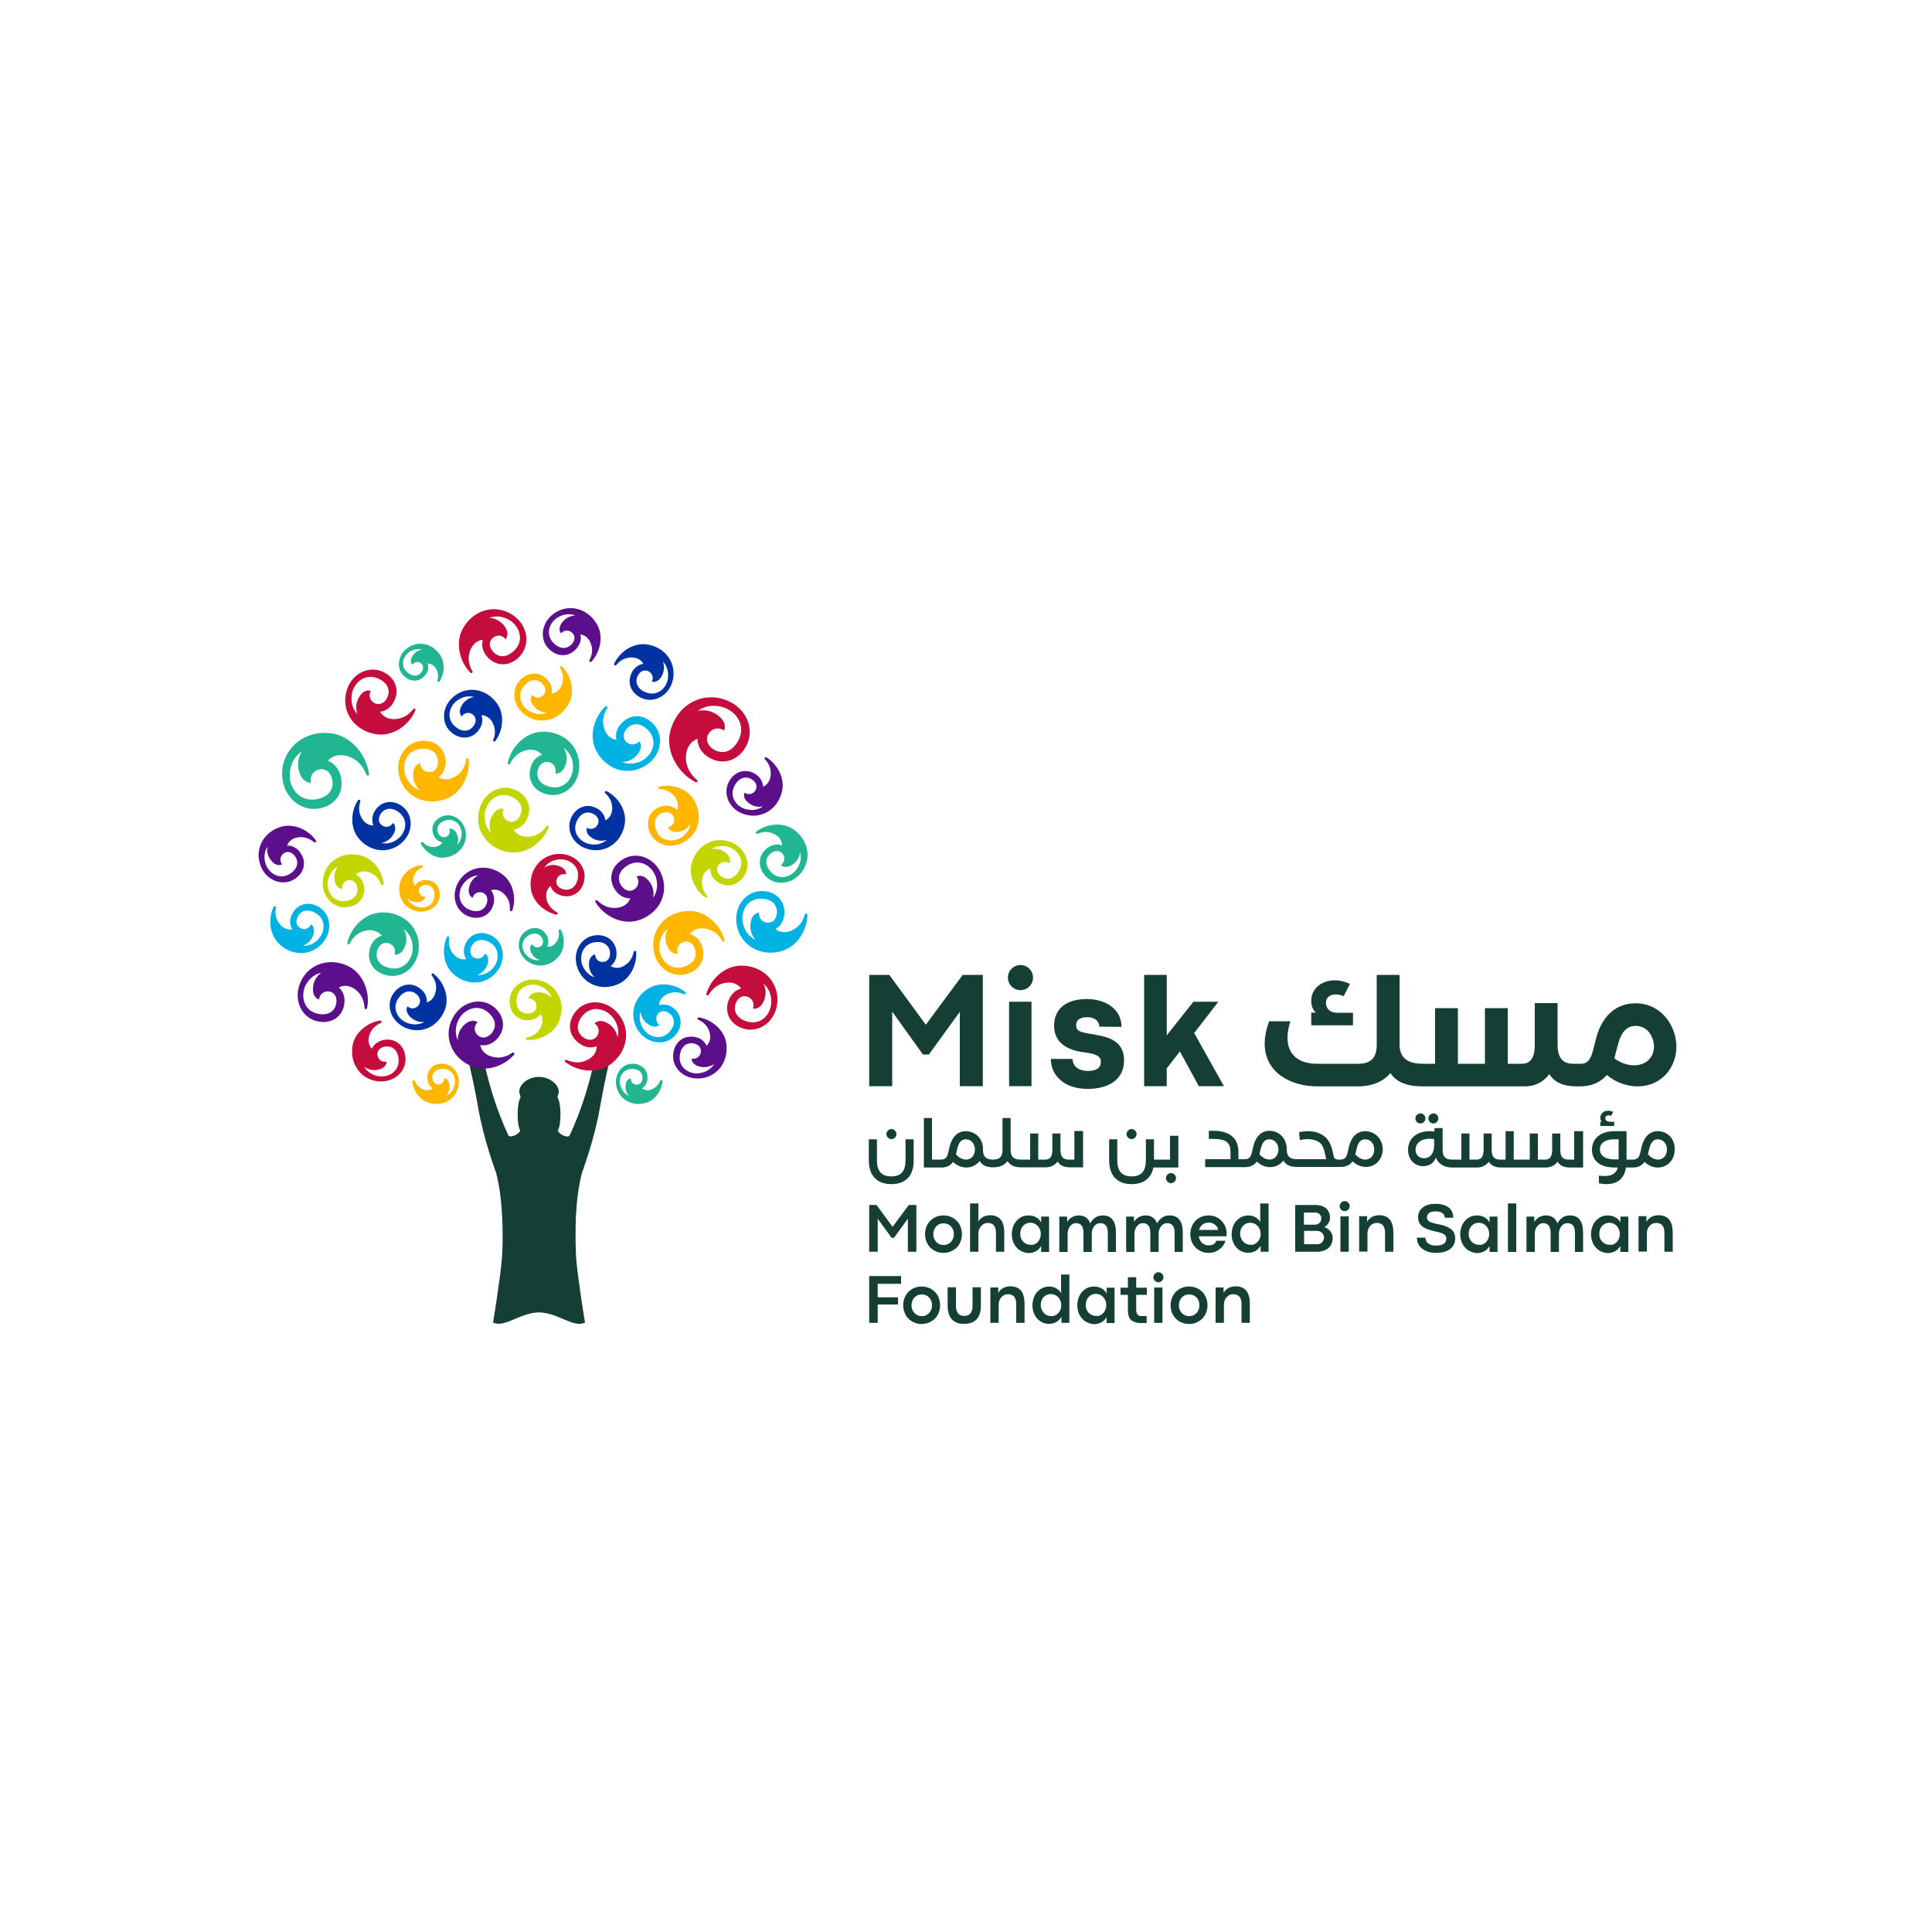 <svg xmlns="http://www.w3.org/2000/svg" xmlns:xlink="http://www.w3.org/1999/xlink" id="Layer_1" x="0px" y="0px" viewBox="0 0 1000 1000" style="enable-background:new 0 0 1000 1000;" xml:space="preserve"><style type="text/css">	.st0{fill:#153E35;}	.st1{fill:#00B2E3;}	.st2{fill:#C2D500;}	.st3{fill:#0033A1;}	.st4{fill:#FFB600;}	.st5{fill:#21B592;}	.st6{fill:#5C0F8B;}	.st7{fill:#C40D3C;}</style><g>	<g>		<path class="st0" d="M278.9,557.4c6.1,0,10.3,4.4,10.3,7.4c0,1.2-0.3,1.8-0.7,3.1c2.2,3.1,2,14.8,0.2,17.3    c0.9,2.1,5.4,4.3,6.3,2.2c5.5-12,9.2-23.5,12.2-36.5c0.7-3.1,8.5-2.8,8.5-2.8s-1.3,5.3-2.7,12.2c0,0-1.7,8.4-2.4,12.5    c-2.9,17.2-9.3,33.9-9.4,34.3c0,0,0,0,0,0c-1.7,6.6-2.7,14.4-3.1,22.3c-0.3,6.6-0.3,17.8,0.3,24c1.4,13.4,4.4,31.1,4.4,31.1    c-5.6,3.2-14.3-5.2-23.8-5.2c-9.5,0-18.3,8.3-23.8,5.2c0,0,3-17.7,4.4-31.1c0.7-6.2,0.7-17.4,0.3-24c-0.4-7.9-1.4-15.7-3.1-22.3    c0,0,0,0,0,0c-0.1-0.4-6.5-17.1-9.4-34.3c-0.7-4.2-2.4-12.5-2.4-12.5c-1.5-6.9-2.7-12.2-2.7-12.2s7.7-0.3,8.5,2.8    c3,13,6.7,24.5,12.2,36.5c0.9,2,5.4-0.2,6.3-2.2c-1.8-2.5-1.9-14.3,0.2-17.3c-0.4-1.3-0.7-1.9-0.7-3.1    C268.7,561.8,272.8,557.4,278.9,557.4z"></path>		<g>			<path class="st1" d="M247,504.7c0,0,4.2-1.2,5.5-6.2c1-3.7-1.5-4.9-1.5-4.9c-1.7,4-7,2.9-7.5-0.6c-0.5-2.9,2.4-8.4,8.8-5.8     c6.6,2.7,6.4,9.8,3,13.7C251.5,505.3,247,504.7,247,504.7 M241.3,496.4c0,0-3.6,1.1-6.7-2.7c-2.3-2.7-2.5-5.8-2.1-8.3     c0.1-0.8-0.9-1.1-1.2-0.4c-2.8,6.4-1.7,14.5,3.2,19c6.9,6.3,16.6,6,22.3-0.6c5.5-6.4,4-14.8-1.2-18.4c-5.3-3.6-11.5-2.3-14.3,2.7     C238.6,492.8,241.3,496.4,241.3,496.4"></path>			<path class="st1" d="M331.6,523.7c0,0,0.1,4.4,4.6,6.9c3.3,1.9,5.1-0.1,5.1-0.1c-3.4-2.7-1-7.5,2.5-7.1c3,0.3,7.5,4.5,3.3,10     c-4.3,5.6-11.1,3.6-14-0.7C329.8,527.8,331.6,523.7,331.6,523.7 M341.1,520.3c0,0-0.2-3.7,4.3-5.8c3.2-1.5,6.3-0.9,8.6,0.1     c0.7,0.3,1.3-0.6,0.7-1.1c-5.5-4.4-13.5-5.4-19.2-1.8c-7.9,5-10,14.5-5.2,21.7c4.8,7,13.3,7.7,18.1,3.6c4.8-4.2,5.2-10.5,1-14.5     C345.2,518.6,341.1,520.3,341.1,520.3"></path>			<path class="st1" d="M391,486.3c0,0-5-1.7-6.5-8.5c-1.3-6,2.2-13.3,10.5-12.6c8,0.7,8.1,7.9,6,10.7c-2.4,3.3-8.5,1.6-8.1-3.5     c0,0-3.2,0-4.2,4.3C387.3,482.8,391,486.3,391,486.3 M401.4,480.8c0,0,4.8-2.1,4.6-8.9c-0.1-6.8-5.8-11.4-13.2-10.6     c-7.4,0.8-13.5,8.6-11.3,18.4c2.3,9.8,12.2,15.5,22.7,12.7c7.9-2.1,13.6-10.4,13.7-18.9c0-0.8-1.1-0.9-1.3-0.2     c-0.8,3-2.7,6.6-7,8.4C404.5,483.9,401.4,480.8,401.4,480.8"></path>			<path class="st1" d="M156.7,489.5c0,0,4.2-1.1,5.6-6.1c1-3.6-1.3-5-1.3-5c-1.8,4-7,2.7-7.5-0.8c-0.4-3,2.6-8.3,8.9-5.5     c6.5,2.9,6.1,9.9,2.6,13.8C161.2,490.2,156.7,489.5,156.7,489.5 M151.3,481c0,0-3.6,1-6.6-2.8c-2.2-2.8-2.4-5.9-1.9-8.4     c0.1-0.8-0.9-1.1-1.2-0.4c-3,6.3-2,14.4,2.8,19.1c6.7,6.5,16.5,6.4,22.3-0.1c5.7-6.3,4.4-14.7-0.8-18.4     c-5.2-3.7-11.4-2.6-14.3,2.4C148.6,477.4,151.3,481,151.3,481"></path>			<path class="st1" d="M322,394.4c0,0,5.1,0.3,8.5-4.7c2.5-3.7,0.4-6,0.4-6c-3.5,3.7-8.8,0.4-8-3.6c0.6-3.4,6-8.2,11.9-2.8     c6.2,5.6,3.1,13.2-2.2,16.3C326.7,396.8,322,394.4,322,394.4 M319.1,382.9c0,0-4.4-0.2-6.3-5.6c-1.5-4.3-0.2-8.1,1.5-10.8     c0.4-0.6-0.4-1.4-1-0.8c-6.2,5.9-8.5,15.7-4.7,22.9c5.1,9.7,15.9,13.1,24.7,8.2c8.7-4.9,10.4-14.7,6-20.7     c-4.4-6-11.6-7.2-16.7-2.6C317.4,378,319.1,382.9,319.1,382.9"></path>		</g>		<g>			<path class="st2" d="M285.6,516.6c0,0-2.6-3.5-7.8-2.9c-3.8,0.4-4.1,3.1-4.1,3.1c4.4,0.2,5.2,5.5,2.1,7.2     c-2.6,1.5-8.7,0.7-8.5-6.1c0.2-7.1,6.9-9.4,11.8-7.7C284.6,512.2,285.6,516.6,285.6,516.6 M279.8,524.9c0,0,2.3,2.9-0.1,7.2     c-1.7,3.1-4.5,4.4-7,4.9c-0.8,0.2-0.7,1.3,0.1,1.3c7,0.3,14.1-3.6,16.6-9.8c3.5-8.7-0.3-17.7-8.5-20.6c-8-2.9-15.3,1.5-16.8,7.7     c-1.4,6.2,1.9,11.6,7.6,12.4C277.5,528.7,279.8,524.9,279.8,524.9"></path>			<path class="st2" d="M254.2,431c0,0-4.1-3.3-3.2-10.2c0.8-6.1,6.7-11.8,14.2-8.2c7.2,3.4,4.9,10.2,1.9,12.1     c-3.4,2.3-8.5-1.4-6.4-6c0,0-3-1.1-5.4,2.6C251.9,426.4,254.2,431,254.2,431 M265.9,429.4c0,0,5.2-0.4,7.4-6.8     c2.2-6.4-1.5-12.7-8.8-14.5c-7.3-1.8-15.7,3.5-16.9,13.4c-1.2,10,6.1,18.7,17,19.7c8.1,0.8,16.3-5.1,19.4-13     c0.3-0.7-0.7-1.2-1.1-0.6c-1.8,2.6-4.8,5.3-9.4,5.5C267.7,433.4,265.9,429.4,265.9,429.4"></path>			<path class="st2" d="M175,448.4c0,0-3,3.2-1.6,8.2c1,3.6,3.7,3.5,3.7,3.5c-0.5-4.3,4.6-6,6.8-3.2c1.9,2.3,2.1,8.4-4.7,9.4     c-7,1-10.4-5.2-9.5-10.4C170.9,450.1,175,448.4,175,448.4 M188.5,460.2c-0.2-5.8-4.3-7.5-4.3-7.5 M184.2,452.7     c0,0,2.5-2.8,7.1-1.1c3.3,1.2,5.1,3.8,6,6.1c0.3,0.7,1.4,0.5,1.3-0.3c-0.8-7-5.8-13.3-12.4-14.8c-9.2-2-17.4,3.2-18.9,11.7     c-1.5,8.4,4,14.8,10.3,15.3c6.4,0.4,11.1-3.8,10.9-9.6"></path>			<path class="st2" d="M368.3,439.5c0,0,3.5-2.8,9.1-1c4.9,1.7,8.7,7.6,4.5,13.3c-4.1,5.5-9.4,2.3-10.5-0.5     c-1.3-3.2,2.6-6.9,6.1-4.4c0,0,1.4-2.3-1.3-5C372.5,438.4,368.3,439.5,368.3,439.5 M367.7,449.6c0,0-0.5,4.5,4.5,7.4     c5,2.9,10.9,0.8,13.7-5c2.7-5.8-0.3-13.7-8.4-16.4c-8.2-2.7-16.8,1.9-19.4,10.9c-1.9,6.4,1.3,13.9,6.9,18c0.6,0.4,1.4-0.4,0.9-1     c-1.6-1.9-3-4.7-2.5-8.2C364,450.4,367.7,449.6,367.7,449.6"></path>		</g>		<g>			<path class="st3" d="M219.7,528.9c0,0-3.7,2.6-9.1,0.5c-4.9-1.9-8.3-8.1-3.8-13.5c4.4-5.3,9.5-1.8,10.4,1c1.2,3.3-2.9,6.8-6.3,4     c0,0-1.5,2.2,1,5C215.5,529.8,219.7,528.9,219.7,528.9 M220.9,518.8c0,0,0.8-4.4-4.1-7.6c-4.8-3.2-10.9-1.4-13.9,4.2     c-3,5.6-0.4,13.7,7.5,16.8c8.1,3.2,16.8-1.1,20-9.9c2.2-6.3-0.5-13.9-6-18.3c-0.6-0.5-1.4,0.3-0.9,0.9c1.5,2,2.8,4.9,2,8.3     C224.5,518.2,220.9,518.8,220.9,518.8"></path>			<path class="st3" d="M314.1,434.7c0,0-3.1,3.3-8.9,2.2c-5.1-1-9.7-6.3-6.3-12.6c3.3-6,9-3.6,10.4-1c1.8,3-1.6,7.2-5.5,5.2     c0,0-1.1,2.5,2,4.8C310,436.4,314.1,434.7,314.1,434.7 M313.3,424.6c0,0-0.1-4.5-5.4-6.7c-5.3-2.2-10.9,0.7-12.8,6.8     c-1.8,6.1,2.2,13.6,10.6,15.1c8.5,1.6,16.3-4.2,17.7-13.5c1-6.6-3.2-13.6-9.4-16.8c-0.7-0.4-1.3,0.6-0.7,1.1     c1.9,1.7,3.6,4.2,3.6,7.8C316.8,423.3,313.3,424.6,313.3,424.6"></path>			<path class="st3" d="M197.5,436.3c0,0,4.3-0.5,6.5-5.2c1.6-3.5-0.6-5.1-0.6-5.1c-2.4,3.7-7.4,1.6-7.3-1.9c0-3,3.8-7.8,9.6-4.2     c6,3.8,4.6,10.7,0.6,14C201.8,437.7,197.5,436.3,197.5,436.3 M193.3,427.2c0,0-3.7,0.5-6.1-3.8c-1.8-3.1-1.5-6.2-0.7-8.6     c0.2-0.7-0.7-1.2-1.2-0.6c-3.8,5.8-4.1,14,0,19.3c5.7,7.4,15.4,8.7,22.1,3.2c6.6-5.4,6.5-13.9,1.9-18.4     c-4.6-4.4-10.9-4.2-14.5,0.3C191.2,423.2,193.3,427.2,193.3,427.2"></path>			<path class="st3" d="M307.9,505.9c0,0-4.4-1-6.5-6.4c-1.8-4.9,0.4-11.6,7.5-11.9c6.8-0.3,7.7,5.8,6.3,8.4c-1.7,3.1-7,2.4-7.2-2     c0,0-2.7,0.4-3.1,4.1C304.4,503.4,307.9,505.9,307.9,505.9 M316.1,500c0,0,3.8-2.4,2.9-8.1c-0.9-5.7-6.2-9-12.5-7.5     c-6.2,1.6-10.5,8.9-7.5,16.9c3.1,8.1,12.1,11.8,20.7,8.2c6.2-2.6,10-9.7,9.6-16.7c0-0.8-1.2-0.8-1.3-0.1     c-0.5,2.5-1.8,5.3-4.8,7.1C319.1,502.3,316.1,500,316.1,500"></path>			<path class="st3" d="M343.1,342.4c0,0,3.4,3,2.6,8.8c-0.7,5.2-5.9,9.9-12.3,6.8c-6.1-3.1-4-8.8-1.4-10.4c2.9-1.9,7.3,1.3,5.4,5.2     c0,0,2.5,1,4.7-2.2C344.9,346.4,343.1,342.4,343.1,342.4 M333,343.6c0,0-4.5,0.3-6.5,5.7c-2,5.4,1.1,10.9,7.3,12.6     c6.2,1.6,13.5-2.8,14.7-11.2c1.2-8.6-4.9-16.1-14.2-17.2c-6.7-0.7-13.4,3.7-16.4,10c-0.3,0.7,0.6,1.3,1.1,0.7     c1.6-2,4.1-3.8,7.7-3.9C331.5,340.2,333,343.6,333,343.6"></path>			<path class="st3" d="M245.4,360.8c0,0-4.4,0.3-6.7,4.9c-1.7,3.4,0.3,5.1,0.3,5.1c2.6-3.6,7.4-1.3,7.2,2.2c-0.2,3-4.2,7.6-9.8,3.7     c-5.8-4.1-4.1-10.9,0.1-14C241.2,359.2,245.4,360.8,245.4,360.8 M249.2,370.2c0,0,3.7-0.3,5.9,4.1c1.6,3.2,1.2,6.2,0.2,8.6     c-0.3,0.7,0.7,1.3,1.1,0.6c4.1-5.6,4.8-13.7,1-19.2c-5.4-7.7-14.9-9.5-21.9-4.3c-6.8,5.1-7.2,13.6-2.8,18.2     c4.4,4.6,10.7,4.8,14.5,0.4C251.1,374.2,249.2,370.2,249.2,370.2"></path>		</g>		<g>			<path class="st4" d="M283.2,368.8c0,0-4,2.2-9.1-0.7c-4.6-2.5-7.2-9-2.1-13.9c5-4.7,9.7-0.6,10.2,2.3c0.7,3.4-3.8,6.4-6.8,3.2     c0,0-1.8,2,0.4,5.1C278.8,369.2,283.2,368.8,283.2,368.8 M285.5,359c0,0,1.3-4.3-3.1-8.1c-4.4-3.8-10.6-2.8-14.3,2.5     c-3.6,5.2-2.1,13.6,5.4,17.7c7.6,4.1,16.8,1.1,21.1-7.3c3-6,1.2-13.9-3.7-18.9c-0.5-0.5-1.4,0.1-1,0.8c1.3,2.2,2.1,5.2,1,8.5     C289.3,358.8,285.5,359,285.5,359"></path>			<path class="st4" d="M217.2,408.9c0,0-5.1-1.2-7.4-7.7c-2-5.8,0.7-13.5,9-13.7c8-0.2,8.9,6.9,7.2,10c-2,3.6-8.3,2.6-8.4-2.5     c0,0-3.2,0.4-3.7,4.8C213.2,405.8,217.2,408.9,217.2,408.9 M227,402.2c0,0,4.5-2.7,3.6-9.4c-0.9-6.7-7.1-10.6-14.4-9     c-7.3,1.7-12.4,10.1-9.1,19.6c3.4,9.5,13.9,14,24,10c7.6-3,12.3-11.9,11.5-20.4c-0.1-0.8-1.2-0.8-1.3,0c-0.5,3.1-1.9,6.9-5.9,9.1     C230.4,404.9,227,402.2,227,402.2"></path>			<path class="st4" d="M357.4,426.5c0,0-0.3,4.5-5.4,7.3c-4.6,2.5-11.5,1.3-12.8-5.7c-1.3-6.7,4.6-8.5,7.4-7.4     c3.3,1.2,3.4,6.6-0.9,7.5c0,0,0.8,2.6,4.5,2.4C355.4,430.4,357.4,426.5,357.4,426.5 M350.4,419.2c0,0-2.9-3.4-8.5-1.7     c-5.5,1.7-8,7.5-5.6,13.4c2.5,5.9,10.3,9.1,17.8,4.9c7.6-4.2,9.9-13.7,5.1-21.7c-3.4-5.8-11.1-8.5-17.9-7     c-0.8,0.2-0.6,1.3,0.1,1.3c2.5,0.1,5.5,1,7.7,3.8C352.2,416,350.4,419.2,350.4,419.2"></path>			<path class="st4" d="M345.6,480.7c0,0-2.7,4.3,0.1,9.7c2,3.9,5.1,3.2,5.1,3.2c-1.6-4.8,3.8-7.9,7-5.3c2.7,2.2,4.4,9.2-3.2,11.9     c-7.8,2.8-13.1-3.5-13.3-9.6C341.2,483.6,345.6,480.7,345.6,480.7 M357.1,483.5c0,0,2.2-3.8,7.9-2.9c4.5,0.7,7.3,3.7,8.8,6.4     c0.4,0.7,1.4,0.3,1.2-0.5c-2.3-8.2-9.8-14.9-18-15c-10.9-0.1-19.1,7.8-18.9,17.9c0.2,10,8,16.1,15.4,15.1     c7.4-1,11.8-6.9,10.2-13.5C362.2,484.4,357.1,483.5,357.1,483.5"></path>			<path class="st4" d="M230.8,567.2c0,0,2.5-2.2,1.7-6.2c-0.6-2.9-2.6-2.9-2.6-2.9c0.1,3.3-3.9,4.3-5.4,2c-1.3-1.9-1.1-6.6,4.2-6.9     c5.4-0.3,7.6,4.6,6.6,8.5C234.1,566.2,230.8,567.2,230.8,567.2 M224.1,563.3c0,0-2.1,1.9-5.5,0.4c-2.1-1-3.2-2.6-3.9-4.2     c-0.3-0.7-1.3-0.4-1.3,0.3c0.6,5,3.9,9.6,8.5,11c6.9,2.1,13.5-1.4,15.2-7.8c1.7-6.3-2.1-11.6-6.9-12.3c-4.9-0.8-8.7,2.1-9,6.6     C221,561.8,224.1,563.3,224.1,563.3"></path>			<path class="st4" d="M211,465.1c0,0,2.2,2.5,6.2,1.7c2.9-0.6,2.9-2.7,2.9-2.7c-3.3,0.2-4.3-3.8-2.1-5.4c1.9-1.3,6.6-1.2,6.9,4.1     c0.4,5.4-4.5,7.7-8.4,6.7C212.1,468.4,211,465.1,211,465.1 M214.8,458.4c0,0-2-2.1-0.4-5.5c0.9-2.1,2.5-3.2,4.1-3.9     c0.7-0.3,0.4-1.3-0.4-1.2c-5,0.6-9.5,4-10.9,8.6c-2,6.9,1.5,13.5,8,15.1c6.3,1.6,11.6-2.3,12.3-7.1c0.7-4.9-2.2-8.7-6.7-8.9     C216.4,455.3,214.8,458.4,214.8,458.4"></path>		</g>		<g>			<path class="st5" d="M236.6,437.2c0,0,1.5-3-0.6-6.4c-1.6-2.5-3.5-1.8-3.5-1.8c1.3,3.1-2,5.4-4.3,3.9c-1.9-1.3-3.4-5.7,1.4-7.9     c5-2.3,8.8,1.5,9.3,5.5C239.4,435,236.6,437.2,236.6,437.2 M229,436c0,0-1.3,2.6-5,2.4c-2.3-0.1-3.9-1.2-5.1-2.4     c-0.5-0.5-1.4,0.1-1,0.8c2.4,4.4,7.1,7.5,11.9,7.1c7.1-0.6,12-6.2,11.3-12.8c-0.8-6.5-6.3-10-11-8.9c-4.8,1.1-7.3,5.2-5.9,9.4     C225.5,435.7,229,436,229,436"></path>			<path class="st5" d="M325.6,567.2c0,0-3.3-1-4.5-5.4c-1.1-3.9,1.1-8.8,6.6-8.5c5.3,0.3,5.5,5,4.2,6.9c-1.5,2.2-5.5,1.3-5.4-2     c0,0-2.1,0.1-2.6,2.9C323.1,565,325.6,567.2,325.6,567.2 M332.3,563.3c0,0,3.1-1.6,2.8-6c-0.2-4.4-4.1-7.3-9-6.6     c-4.8,0.7-8.6,6-6.9,12.3c1.8,6.4,8.4,9.9,15.2,7.8c4.6-1.4,7.9-6,8.5-11c0.1-0.8-1-1-1.3-0.3c-0.6,1.6-1.8,3.2-3.9,4.2     C334.4,565.3,332.3,563.3,332.3,563.3"></path>			<path class="st5" d="M279.5,496.9c0,0-3.4,0.9-6.7-2.2c-3-2.8-3.7-8.1,1.1-10.7c4.6-2.5,7.3,1.3,7.2,3.6c-0.1,2.7-4,4-5.7,1.1     c0,0-1.7,1.1-0.7,3.9C276.2,496.3,279.5,496.9,279.5,496.9 M283.2,490c0,0,1.8-2.9-0.7-6.6c-2.5-3.7-7.3-4.1-11.1-0.9     c-3.7,3.2-4.2,9.7,0.6,14.2c4.9,4.5,12.3,4,17-1.4c3.2-3.6,3.6-9.3,1.4-13.8c-0.3-0.7-1.4-0.4-1.2,0.4c0.3,1.7,0.1,3.7-1.1,5.5     C286,490.6,283.2,490,283.2,490"></path>			<path class="st5" d="M414.1,441.2c0,0,1.6,4.2-1.9,8.9c-3.1,4.2-9.9,6-14,0.2c-4-5.6,0.7-9.6,3.7-9.8c3.5-0.3,5.8,4.6,2.3,7.2     c0,0,1.8,2.1,5.1,0.3C413.9,445.6,414.1,441.2,414.1,441.2 M404.8,437.6c0,0-4.1-1.9-8.4,2c-4.3,3.8-4.2,10.1,0.5,14.5     c4.7,4.3,13.2,3.9,18.2-2.9c5.1-7,3.3-16.5-4.4-21.9c-5.5-3.8-13.6-3.1-19.2,1.1c-0.6,0.5-0.1,1.4,0.7,1.1c2.4-1,5.4-1.4,8.6,0.2     C405,433.8,404.8,437.6,404.8,437.6"></path>			<path class="st5" d="M291.8,387.2c0,0,4.6,2.6,4.8,9.5c0.2,6.1-4.6,12.7-12.6,10.4c-7.7-2.2-6.5-9.3-3.9-11.6     c3-2.8,8.7-0.1,7.3,4.9c0,0,3.1,0.6,4.9-3.5C294.8,391.3,291.8,387.2,291.8,387.2 M280.5,390.7c0,0-5.1,1.2-6.2,8     c-1.1,6.7,3.6,12.2,11.1,12.8c7.5,0.5,14.9-6,14.4-16c-0.4-10.1-9.1-17.5-20-16.7c-8.1,0.6-15.2,7.7-17,16.1     c-0.2,0.7,0.9,1.1,1.2,0.4c1.4-2.8,3.9-6,8.4-7C278.1,387.1,280.5,390.7,280.5,390.7"></path>			<path class="st5" d="M218.4,336.3c0,0-3.4,0.2-5.2,3.8c-1.3,2.6,0.3,3.9,0.3,3.9c2-2.7,5.7-1,5.5,1.7c-0.1,2.3-3.2,5.9-7.5,2.8     c-4.5-3.1-3.2-8.3,0-10.8C215.2,335,218.4,336.3,218.4,336.3 M221.3,343.4c0,0,2.9-0.2,4.6,3.1c1,2,1,4,0.5,5.6     c-0.2,0.7,0.8,1.2,1.2,0.5c2.6-4.3,2.8-9.9,0-13.9c-4.1-5.9-11.5-7.2-16.8-3.2c-5.2,4-5.5,10.5-2.1,14c3.4,3.6,8.2,3.7,11.1,0.3     C222.8,346.6,221.3,343.4,221.3,343.4"></path>			<path class="st5" d="M209,481c0,0,4.5,2.7,4.6,9.6c0.1,6.1-4.9,12.6-12.9,10.2c-7.7-2.3-6.3-9.4-3.7-11.7c3.1-2.7,8.7,0.1,7.2,5     c0,0,3.1,0.7,5-3.4C211.9,485.2,209,481,209,481 M197.6,484.3c0,0-5.1,1.1-6.4,7.8c-1.3,6.7,3.4,12.3,10.8,13     c7.5,0.7,15-5.7,14.8-15.7c-0.2-10.1-8.8-17.7-19.7-17.1c-8.2,0.4-15.4,7.4-17.3,15.7c-0.2,0.7,0.9,1.1,1.2,0.4     c1.4-2.8,4-5.9,8.5-6.8C195.2,480.7,197.6,484.3,197.6,484.3"></path>			<path class="st5" d="M156.3,389c0,0-3.8,4.8-1,11.7c2,4.9,5.7,4.4,5.7,4.4c-1.4-6,5.6-9,9-5.5c3,3,4.2,11.6-5.2,13.9     c-9.8,2.3-15.4-5.9-14.8-13.2C150.6,391.9,156.3,389,156.3,389 M169.7,393.8c0,0,3.2-4.3,9.8-2.5c5.9,1.5,8.8,6.1,10.2,9.8     c0.3,0.7,1.4,0.4,1.3-0.3c-1.3-10.6-9.7-20.1-19.9-21.3c-13.1-1.5-23.9,7-25,19.1c-1,12,7.6,20.3,16.6,20.1     c9-0.3,15.1-6.8,14-14.9C175.8,395.6,169.7,393.8,169.7,393.8"></path>		</g>		<g>			<path class="st6" d="M369.6,550.7c0,0-1.9,4.1-7.8,4.8c-5.2,0.7-11.2-3.1-9.8-10c1.3-6.7,7.4-6.2,9.6-4.2     c2.6,2.3,0.7,7.4-3.6,6.6c0,0-0.3,2.7,3.3,3.9C366.2,553.5,369.6,550.7,369.6,550.7 M365.7,541.3c0,0-1.4-4.3-7.2-4.7     c-5.8-0.5-10.2,4-10.1,10.4c0.1,6.4,6.3,12.2,14.7,11.1c8.6-1.1,14.2-9,12.8-18.3c-1.1-6.6-7.2-12-14.1-13.2     c-0.8-0.1-1.1,0.9-0.4,1.2c2.3,1,4.8,2.9,5.8,6.3C368.6,539,365.7,541.3,365.7,541.3"></path>			<path class="st6" d="M395,417.3c0,0-3.3,3-9,1.5c-5-1.3-9.2-7-5.3-13c3.7-5.7,9.2-2.9,10.5-0.2c1.5,3.1-2.1,7.1-5.8,4.7     c0,0-1.3,2.4,1.6,4.9C390.8,418.7,395,417.3,395,417.3 M394.9,407.2c0,0,0.3-4.5-4.9-7.1c-5.2-2.6-11-0.1-13.3,5.8     c-2.3,6,1.2,13.7,9.4,15.8c8.4,2.2,16.6-3,18.7-12.2c1.5-6.5-2.2-13.8-8.1-17.5c-0.7-0.4-1.3,0.5-0.8,1c1.8,1.8,3.3,4.5,3,8.1     C398.5,406.1,394.9,407.2,394.9,407.2"></path>			<path class="st6" d="M247.6,453.1c0,0-4.1,1.6-4.9,6.8c-0.6,3.7,1.9,4.8,1.9,4.8c1.3-4.2,6.7-3.5,7.5-0.1     c0.8,2.9-1.6,8.6-8.2,6.6c-6.8-2.1-7.3-9.1-4.3-13.4C243.1,452.9,247.6,453.1,247.6,453.1 M254.1,460.8c0,0,3.4-1.5,6.9,2     c2.5,2.5,3.1,5.5,2.9,8.1c0,0.8,1,1,1.3,0.3c2.2-6.7,0.3-14.5-5.1-18.6c-7.5-5.6-17.1-4.3-22.1,2.8c-4.9,7-2.6,15.1,3,18.2     c5.6,3,11.7,1.2,13.9-4.1C257.2,464.1,254.1,460.8,254.1,460.8"></path>			<path class="st6" d="M138.5,438.2c0,0-1.2,4.2,2.5,7.9c2.6,2.7,5,1.3,5,1.3c-2.6-3.6,1.2-7.5,4.4-6.1c2.8,1.1,5.9,6.4,0.4,10.5     c-5.7,4.2-11.6,0.4-13.3-4.6C135.7,441.7,138.5,438.2,138.5,438.2 M148.6,437.7c0,0,0.9-3.6,5.7-4.3c3.5-0.5,6.3,0.9,8.2,2.5     c0.6,0.5,1.4-0.2,1-0.9c-4-5.7-11.5-8.9-17.9-7.1c-9,2.6-13.7,11.1-11,19.4c2.6,8.1,10.6,11.1,16.4,8.5c5.8-2.7,8-8.6,5-13.6     C153,437.1,148.6,437.7,148.6,437.7"></path>			<path class="st6" d="M297.8,318.6c0,0-4.4-0.2-7.2,4.1c-2.1,3.2-0.2,5.1-0.2,5.1c2.9-3.2,7.5-0.4,6.9,3c-0.5,2.9-5,7.1-10.2,2.6     c-5.3-4.7-2.8-11.3,1.7-13.9C293.8,316.6,297.8,318.6,297.8,318.6 M300.4,328.4c0,0,3.7,0.1,5.4,4.7c1.3,3.3,0.5,6.3-0.7,8.6     c-0.4,0.7,0.5,1.3,1,0.8c4.7-5.1,6.3-13.1,3.1-19c-4.5-8.2-13.8-11.1-21.3-6.7c-7.3,4.3-8.7,12.7-4.9,17.8     c3.9,5.1,10.1,6,14.4,2.1C301.9,332.6,300.4,328.4,300.4,328.4"></path>			<path class="st6" d="M338,464.7c0,0,1.5-4.9-2.7-9.3c-3-3.3-5.8-1.7-5.8-1.7c2.9,4.2-1.6,8.7-5.3,7c-3.2-1.4-6.7-7.7-0.1-12.3     c6.8-4.8,13.6-0.1,15.4,5.7C341.5,460.7,338,464.7,338,464.7 M326.2,465c0,0-1.1,4.2-6.8,4.9c-4.6,0.5-8-1.6-10.2-3.8     c-0.5-0.5-1.4,0.1-1,0.8c4.4,7.3,13.4,11.7,21.3,9.7c10.6-2.8,16.4-12.6,13.5-22.3c-2.9-9.6-12-13.4-18.9-10.4     c-6.9,3-9.6,9.8-6.3,15.7C321,465.5,326.2,465,326.2,465"></path>			<path class="st6" d="M237,538.4c0,0-2.7-4.5,0.4-10.7c2.8-5.4,10.3-8.8,16.1-2.9c5.6,5.7,1.1,11.3-2.3,12.1c-4,1-7.6-4.2-4-7.8     c0,0-2.4-2-6,0.6C236.4,533.4,237,538.4,237,538.4L237,538.4z M248.6,540.9c0,0,5,1.4,9.3-3.9c4.3-5.3,2.8-12.5-3.4-16.6     c-6.2-4.1-15.9-2-20.4,6.9c-4.6,9-0.6,19.7,9.3,24.3c7.4,3.5,17.1,0.7,22.7-5.7c0.5-0.6-0.2-1.4-0.9-1c-2.6,1.8-6.3,3.3-10.7,2     C249,545.3,248.6,540.9,248.6,540.9L248.6,540.9z"></path>			<path class="st6" d="M166.3,503.5c0,0-4.4,2.6-4.3,8.7c0,4.4,3.1,5.1,3.1,5.1c0.7-5.1,7-5.4,8.6-1.6c1.4,3.2-0.2,10.2-8.1,9.2     c-8.3-1-10.1-9-7.6-14.6C161.1,504.1,166.3,503.5,166.3,503.5 M175.4,511.1c0,0,3.7-2.4,8.3,0.9c3.8,2.7,4.8,6.6,5,9.7     c0,0.8,1.1,0.9,1.3,0.1c1.7-8.4-2.1-17.7-9.3-21.5c-9.7-5-20.6-1.6-24.9,7.5c-4.3,9-0.1,18,7,20.4c7.1,2.4,13.6-0.8,15.2-7.4     C179.5,514.2,175.4,511.1,175.4,511.1"></path>		</g>		<g>			<path class="st7" d="M253.3,319.8c0,0,4.7-2.3,10.6,1.3c5.2,3.3,7.9,11,1.5,16.3c-6.1,5.2-11.3,0.2-11.8-3.3     c-0.6-4.1,4.8-7.2,8.1-3.3c0,0,2.2-2.3-0.1-6C258.4,319.7,253.3,319.8,253.3,319.8 M249.9,331.2c0,0-1.8,4.9,3.1,9.6     c4.9,4.7,12.2,3.9,16.8-2c4.6-5.9,3.4-15.7-5.1-20.9c-8.6-5.3-19.6-2.3-25,7.2c-4.1,7.1-2.2,17,3.8,23.1c0.5,0.5,1.4-0.1,1-0.8     c-1.6-2.7-2.8-6.6-1.1-10.8C245.5,331.2,249.9,331.2,249.9,331.2"></path>			<path class="st7" d="M185,369.6c0,0-4-3.5-2.9-10.3c1-6,7.1-11.5,14.5-7.7c7.1,3.7,4.5,10.4,1.5,12.2c-3.5,2.2-8.5-1.7-6.2-6.2     c0,0-3-1.2-5.5,2.4C182.9,365,185,369.6,185,369.6 M196.8,368.4c0,0,5.2-0.2,7.7-6.6c2.4-6.3-1.1-12.7-8.3-14.8     c-7.2-2-15.8,3-17.3,12.8c-1.6,10,5.5,18.9,16.3,20.3c8.1,1,16.5-4.5,19.8-12.4c0.3-0.7-0.7-1.3-1.1-0.7c-1.9,2.5-5,5.1-9.6,5.2     C198.5,372.4,196.8,368.4,196.8,368.4"></path>			<path class="st7" d="M395.2,509.2c0,0,4.3,3,4,9.9c-0.3,6.1-5.7,12.3-13.5,9.3c-7.5-2.8-5.7-9.8-2.9-11.9     c3.2-2.5,8.6,0.7,6.9,5.5c0,0,3.1,0.9,5.2-3C397.8,513.5,395.2,509.2,395.2,509.2 M383.6,511.7c0,0-5.1,0.8-6.9,7.4     c-1.7,6.6,2.6,12.5,9.9,13.7c7.4,1.2,15.3-4.7,15.8-14.7c0.4-10.1-7.6-18.2-18.5-18.3c-8.2-0.1-15.9,6.4-18.3,14.6     c-0.2,0.7,0.8,1.2,1.2,0.5c1.6-2.7,4.4-5.6,8.9-6.2C381.5,507.9,383.6,511.7,383.6,511.7"></path>			<path class="st7" d="M281.7,449.1c0,0,2.2-3.9,8-4.3c5.2-0.3,11,3.8,9.2,10.6c-1.7,6.6-7.8,5.7-9.9,3.5c-2.5-2.5-0.2-7.4,4-6.3     c0,0,0.4-2.7-3.1-4.1C285.2,446.4,281.7,449.1,281.7,449.1 M284.9,458.6c0,0,1.2,4.3,6.9,5.2c5.7,0.9,10.4-3.3,10.8-9.7     c0.3-6.4-5.5-12.6-14-12.1c-8.6,0.6-14.8,8.1-13.9,17.4c0.6,6.7,6.4,12.4,13.2,14c0.7,0.2,1.1-0.9,0.4-1.2     c-2.2-1.2-4.6-3.2-5.4-6.7C281.9,460.8,284.9,458.6,284.9,458.6"></path>			<path class="st7" d="M188.5,552.1c0,0,3.3,2.9,8.2,1.3c3.6-1.2,3.4-3.9,3.4-3.9c-4.3,0.7-6.2-4.3-3.5-6.6c2.2-2,8.4-2.4,9.6,4.3     c1.2,7-4.8,10.6-10,9.9C190.4,556.2,188.5,552.1,188.5,552.1 M192.5,542.8c0,0-2.8-2.4-1.3-7.1c1.1-3.4,3.6-5.2,5.9-6.2     c0.7-0.3,0.4-1.4-0.3-1.3c-6.9,1.1-13.1,6.3-14.3,12.9c-1.6,9.2,3.9,17.2,12.5,18.5c8.4,1.2,14.7-4.5,14.9-10.9     c0.2-6.4-4.2-11-10-10.6C194,538.6,192.5,542.8,192.5,542.8"></path>			<path class="st7" d="M319.6,536.9c0,0-0.4-5.1-5.9-7.7c-4-1.9-6,0.5-6,0.5c4.2,2.9,1.7,8.6-2.4,8.5c-3.5-0.1-9-4.7-4.6-11.4     c4.6-6.9,12.6-5,16.4-0.3C321.4,531.9,319.6,536.9,319.6,536.9 M308.8,541.5c0,0,0.5,4.4-4.6,7c-4.1,2.2-8,1.4-10.9,0.1     c-0.7-0.3-1.3,0.6-0.7,1.1c6.7,5.2,16.8,6.1,23.4,1.2c8.8-6.5,10.6-17.7,4.4-25.7c-6.2-7.9-16-8.1-21.4-2.8     c-5.3,5.3-5.3,12.6-0.1,16.9C304.1,543.9,308.8,541.5,308.8,541.5"></path>			<path class="st7" d="M361.2,368c0,0,4.7-4.3,12.8-2c7.2,2,13,10.2,7.4,18.6c-5.4,8.1-13.2,4-15,0.1c-2.1-4.5,3.2-10,8.4-6.6     c0,0,1.8-3.4-2.2-7C367,366.1,361.2,368,361.2,368 M361,382.4c0,0-0.5,6.4,6.9,10.2c7.4,3.8,15.6,0.4,19.1-8.1     c3.4-8.5-1.4-19.5-13.2-22.8c-11.9-3.3-23.7,4-26.9,16.9c-2.5,10,3.6,21.4,13.2,26.3c0.7,0.3,1.3-0.6,0.7-1.1     c-3-2.6-6.3-6.9-5.7-13.1C355.8,383.9,361,382.4,361,382.4"></path>		</g>	</g>	<g>		<g>			<g>				<path class="st0" d="M706.6,585.5c-4.2,0-7.1,2.9-8.4,8c-0.6,2.5-0.6,3.3-1.3,4.9c-0.5,1.1-1.6,1.8-3,1.8H693      c-2.5,0-2.6-1.1-2.9-2.7c-0.8-4.8-2.5-7.9-5.1-9.7c-2.5-1.7-5.2-2.3-7.9-2.3c-1.6,0-3.2,0.2-4.7,0.5l0.4,4.1      c1.3-0.3,2.6-0.5,4.1-0.5c2,0,4,0.4,5.7,1.5c1.8,1.1,2.7,3.2,3.4,6.9c0.1,0.8,0.3,1.4,0.5,2h-15.3c-3.5,0-5-1.4-5.2-4.5      c0-0.2,0-0.5,0-0.8c0-5.4-3.9-9.4-8.9-9.4c-4.2,0-7.1,2.9-8.4,8c-0.6,2.5-0.6,3.3-1.3,4.9c-0.5,1.1-1.6,1.8-3,1.8h-3.4v-3.9      c0-7.3-5-10.8-12.9-10.8h-2.4v4.2h2.4c6.1,0,8.8,1.7,8.8,6.7v3.8h-13.1v4.1h20.7c2.6,0,4.7-1,6-2.9c2.1,2,4.5,2.9,6.9,2.9      c2.7,0,5.2-1.2,6.9-3.4c1.2,2.2,3.4,3.3,7,3.3h22.8c2.6,0,4.7-1,6-2.9c2.1,2,4.5,2.9,6.9,2.9c4.6,0,8.7-3.5,8.7-9.4      C715.5,589.5,711.7,585.5,706.6,585.5z M657.1,600.2c-1.7,0-3.6-0.9-5.2-2.7c0.2-0.9,0.3-1.9,0.8-3.4c0.8-3,2.1-4.4,4.3-4.4      c2.7,0,4.7,2.2,4.7,5.2C661.7,598.3,659.6,600.2,657.1,600.2z M706.7,600.2c-1.7,0-3.6-0.9-5.2-2.7c0.2-0.9,0.4-1.9,0.8-3.4      c0.8-3,2.1-4.4,4.3-4.4c2.7,0,4.7,2.2,4.7,5.2C711.3,598.3,709.2,600.2,706.7,600.2z"></path>			</g>			<path class="st0" d="M814.8,585.5v14.7h-3.1c-2.8,0-4.1-1.6-4.1-5v-8.5h-4.2v8.5c0,3.5-1.3,5-3.5,5H796v-13.5h-4.2v13.5h-8.3     v-14.7h-4.2v14.7h-3.1c-2.8,0-4.1-1.6-4.1-5v-8.5h-4.2v8.5c0,3.5-1.3,5-3.5,5h-3.8v-13.5h-4.2v13.5h-4.9c-3.3,0-4.8-1.5-4.8-5     v-11.3h-4.2v1.8c-0.8-0.1-1.6-0.2-2.4-0.2c-6.3,0-11.3,3.3-11.3,9.8c0,4.4,3,8.3,7.8,8.3c3.3,0,5.5-1.6,6.6-4.4     c1.3,3.2,4.2,5.1,8.4,5.1h12.9c2.6,0,4.7-1.1,6.1-3c1.2,2,3.3,3,6.5,3h23c2.6,0,4.7-1.1,6.1-3c1.2,2,3.3,3,6.5,3h6.7v-18.8H814.8     z M742.3,593c0,3.9-2,6.5-5.2,6.5c-2.8,0-4.4-2-4.4-4.3c0-3.8,3.2-5.8,7.3-5.8c0.8,0,1.5,0.1,2.3,0.2V593z"></path>			<path class="st0" d="M832.8,580.5c-1.1,0-1.9-0.7-1.9-1.7c0-1,0.8-1.5,1.7-1.5c0.4,0,0.9,0.1,1.3,0.3l1.1-2.1     c-0.9-0.4-1.8-0.6-2.6-0.6c-2.2,0-4.1,1.4-4.1,3.6c0,0.9,0.3,1.6,0.8,2.1h-0.8v2.2h7.2v-2.2H832.8z"></path>			<path class="st0" d="M858.1,585.5c-4.2,0-7.1,2.9-8.4,8c-0.6,2.5-0.6,3.3-1.3,4.9c-0.5,1.1-1.6,1.8-3,1.8h-3.5v-14.7h-6.1     c-8.6,0-11.8,4.8-11.8,9.6c0,4.6,3,9.2,11.7,9.2h1.7c-0.8,3-3.2,4.4-6.7,4.4c-0.9,0-2-0.1-3.1-0.2v4c1.5,0.3,2.8,0.4,4,0.4     c5.6,0,9.2-3,10-8.6h3.6c2.6,0,4.7-1,6-2.9c2.1,2,4.5,2.9,6.9,2.9c4.6,0,8.7-3.5,8.7-9.4C867,589.5,863.1,585.5,858.1,585.5z      M837.8,600.1h-1.9c-6,0-7.8-2.6-7.8-5.2c0-2.6,1.8-5.2,7.7-5.2h2V600.1z M858.2,600.2c-1.7,0-3.6-0.9-5.2-2.7     c0.2-0.9,0.3-1.9,0.8-3.4c0.8-3,2.1-4.4,4.3-4.4c2.7,0,4.7,2.2,4.7,5.2C862.8,598.3,860.7,600.2,858.2,600.2z"></path>			<path class="st0" d="M556.1,585.5v14.7H553c-2.8,0-4.1-1.6-4.1-5v-8.5h-4.2v8.5c0,3.5-1.3,5-3.5,5h-3.8v-13.5h-4.2v13.5h-4.9     c-3.7,0-5.2-1.5-5.2-5v-16.5h-4.2v16.5c0,3.5-1.5,5-4.9,5h0c-3.5,0-5-1.3-5.2-4.5c0.4-6.1-3.8-10.2-8.9-10.2     c-4.2,0-7.1,2.9-8.4,8c-0.6,2.5-0.6,3.3-1.3,4.9c-0.5,1.1-1.6,1.8-3,1.8h-4.8v-21.5h-4.2v25.6h9.1c2.6,0,4.7-1,6-2.9     c2.1,2,4.5,2.9,6.9,2.9c2.7,0,5.2-1.2,6.9-3.4c1.2,2.2,3.4,3.3,7,3.3h0c3.3,0,5.8-1.1,7.4-3.2c1.3,2.1,3.5,3.2,6.9,3.2h12.9     c2.6,0,4.7-1.1,6.1-3c1.2,2,3.3,3,6.5,3h6.7v-18.8H556.1z M500,600.2c-1.7,0-3.6-0.9-5.2-2.7c0.2-0.9,0.4-1.9,0.8-3.4     c0.8-3,2.1-4.4,4.3-4.4c2.7,0,4.7,2.2,4.7,5.2C504.6,598.3,502.5,600.2,500,600.2z"></path>			<path class="st0" d="M472.6,604.3c-0.9,4.5-4,8.6-11.3,8.6c-7.2,0-11.6-4.3-11.6-12.3v-10.9h4.2v10.9c0,5.1,2,8.3,7.4,8.3     c5.4,0,7.4-3.1,7.4-8.3v-10.9h4.2v10.5C473,602.5,472.6,604.3,472.6,604.3z"></path>			<path class="st0" d="M609.9,587.9v16.4h-12.9c-0.9,4.5-4,8.6-11.3,8.6s-11.6-4.3-11.6-12.3v-10.9h4.2v10.9c0,5.1,2,8.3,7.4,8.3     s7.4-3.1,7.4-8.3v-10.9h4.2v10.5h8.3v-12.3H609.9z"></path>			<path class="st0" d="M608.7,609.8c0,1.4-1.2,2.6-2.6,2.6s-2.6-1.2-2.6-2.6c0-1.4,1.2-2.6,2.6-2.6S608.7,608.4,608.7,609.8z"></path>			<path class="st0" d="M737.8,578.9c0,1.4-1.2,2.6-2.6,2.6c-1.4,0-2.6-1.2-2.6-2.6c0-1.4,1.2-2.6,2.6-2.6     C736.6,576.3,737.8,577.4,737.8,578.9z"></path>			<path class="st0" d="M744.5,578.9c0,1.4-1.2,2.6-2.6,2.6s-2.6-1.2-2.6-2.6c0-1.4,1.2-2.6,2.6-2.6S744.5,577.4,744.5,578.9z"></path>			<path class="st0" d="M588.3,587c0,1.4-1.2,2.6-2.6,2.6s-2.6-1.2-2.6-2.6s1.2-2.6,2.6-2.6S588.3,585.6,588.3,587z"></path>			<path class="st0" d="M464,587c0,1.4-1.2,2.6-2.6,2.6c-1.4,0-2.6-1.2-2.6-2.6s1.2-2.6,2.6-2.6C462.8,584.4,464,585.6,464,587z"></path>		</g>		<g>			<g>				<path class="st0" d="M449.8,623.7h3.9L462,635l8.4-11.3h3.9v24.2h-4.4v-17.1l-7.2,9.9h-1.2l-7.2-9.9v17.1h-4.4V623.7z"></path>				<path class="st0" d="M483.4,647.2c-1.5-0.9-2.6-2-3.4-3.5c-0.8-1.5-1.2-3.1-1.2-4.9c0-1.8,0.4-3.4,1.2-4.9      c0.8-1.5,2-2.7,3.4-3.5c1.5-0.9,3.1-1.3,4.9-1.3c1.8,0,3.5,0.4,5,1.3c1.5,0.9,2.6,2,3.4,3.5c0.8,1.5,1.2,3.1,1.2,4.9      c0,1.8-0.4,3.4-1.2,4.9c-0.8,1.5-2,2.7-3.5,3.5c-1.5,0.9-3.1,1.3-5,1.3C486.5,648.5,484.8,648,483.4,647.2z M491.1,643.7      c0.8-0.5,1.5-1.2,1.9-2c0.5-0.9,0.7-1.8,0.7-2.9c0-1.1-0.2-2.1-0.7-2.9c-0.5-0.9-1.1-1.6-1.9-2s-1.7-0.7-2.7-0.7      c-1,0-1.9,0.2-2.7,0.7c-0.8,0.5-1.5,1.2-1.9,2s-0.7,1.8-0.7,2.9c0,1.1,0.2,2.1,0.7,2.9c0.5,0.9,1.1,1.5,1.9,2      c0.8,0.5,1.7,0.7,2.7,0.7S490.2,644.2,491.1,643.7z"></path>				<path class="st0" d="M506.4,622.9v7.4l-0.1,2c0.6-1,1.4-1.8,2.5-2.4c1.1-0.6,2.3-0.9,3.7-0.9c2.4,0,4.3,0.8,5.5,2.3      c1.2,1.5,1.8,3.8,1.8,6.7v9.9h-4.3v-9.8c0-1.8-0.4-3-1.1-3.9c-0.7-0.8-1.8-1.2-3.1-1.2c-0.8,0-1.6,0.2-2.4,0.7      c-0.7,0.5-1.3,1.1-1.8,2c-0.5,0.8-0.7,1.8-0.7,2.9v9.3h-4.3v-25H506.4z"></path>				<path class="st0" d="M527.9,647.2c-1.3-0.9-2.3-2-3.1-3.5c-0.7-1.5-1.1-3.1-1.1-4.9c0-1.8,0.4-3.4,1.1-4.9      c0.8-1.5,1.8-2.7,3.1-3.5c1.3-0.9,2.8-1.3,4.4-1.3c1.5,0,2.8,0.3,4,1c1.2,0.6,2,1.5,2.6,2.7v-3.1h4.1v18.3h-4.1v-3.1      c-0.6,1.1-1.5,2-2.6,2.7c-1.2,0.6-2.5,1-4,1C530.7,648.5,529.2,648,527.9,647.2z M536.1,643.7c0.8-0.5,1.5-1.2,1.9-2.1      c0.5-0.9,0.7-1.8,0.7-2.9c0-1-0.2-2-0.7-2.9c-0.5-0.9-1.1-1.6-1.9-2.1c-0.8-0.5-1.7-0.8-2.7-0.8c-1,0-1.9,0.2-2.7,0.7      c-0.8,0.5-1.5,1.2-1.9,2c-0.5,0.9-0.7,1.9-0.7,3c0,1.1,0.2,2.2,0.7,3c0.5,0.9,1.1,1.5,2,2c0.8,0.5,1.7,0.7,2.7,0.7      C534.3,644.5,535.2,644.2,536.1,643.7z"></path>				<path class="st0" d="M575.9,631.4c1.2,1.5,1.7,3.8,1.7,6.7v9.9h-4.2v-9.8c0-1.7-0.3-3-1-3.9c-0.7-0.8-1.6-1.2-2.9-1.2      c-0.8,0-1.5,0.2-2.2,0.7c-0.7,0.5-1.2,1.1-1.6,2c-0.4,0.8-0.6,1.8-0.6,2.9v9.3h-4.3v-9.8c0-1.7-0.3-3-1-3.9      c-0.7-0.8-1.6-1.2-2.8-1.2c-0.8,0-1.5,0.2-2.2,0.7c-0.7,0.5-1.2,1.1-1.6,2c-0.4,0.8-0.6,1.8-0.6,2.9v9.3h-4.3v-18.3h4l0.1,2.8      c0.5-1,1.3-1.8,2.3-2.4c1-0.6,2.2-1,3.5-1c1.5,0,2.8,0.3,3.8,1c1,0.7,1.8,1.7,2.3,3.1c0.8-1.4,1.7-2.4,2.8-3.1      c1.1-0.7,2.3-1,3.6-1C573.1,629.1,574.8,629.8,575.9,631.4z"></path>				<path class="st0" d="M610.5,631.4c1.2,1.5,1.7,3.8,1.7,6.7v9.9H608v-9.8c0-1.7-0.3-3-1-3.9c-0.7-0.8-1.6-1.2-2.9-1.2      c-0.8,0-1.5,0.2-2.2,0.7c-0.7,0.5-1.2,1.1-1.6,2c-0.4,0.8-0.6,1.8-0.6,2.9v9.3h-4.3v-9.8c0-1.7-0.3-3-1-3.9      c-0.7-0.8-1.6-1.2-2.8-1.2c-0.8,0-1.5,0.2-2.2,0.7c-0.7,0.5-1.2,1.1-1.6,2c-0.4,0.8-0.6,1.8-0.6,2.9v9.3h-4.3v-18.3h4l0.1,2.8      c0.5-1,1.3-1.8,2.3-2.4c1-0.6,2.2-1,3.5-1c1.5,0,2.8,0.3,3.8,1c1,0.7,1.8,1.7,2.3,3.1c0.8-1.4,1.7-2.4,2.8-3.1      c1.1-0.7,2.3-1,3.6-1C607.6,629.1,609.3,629.8,610.5,631.4z"></path>				<path class="st0" d="M634.8,639.9h-14.3c0.1,1,0.5,1.8,0.9,2.5c0.5,0.7,1.1,1.3,1.8,1.6c0.7,0.4,1.5,0.6,2.3,0.6      c1.1,0,1.9-0.2,2.6-0.6c0.7-0.4,1.2-1,1.5-1.8h4.7c-0.3,1.1-0.9,2.2-1.7,3.1c-0.8,1-1.8,1.7-3,2.3c-1.2,0.6-2.6,0.9-4,0.9      c-1.8,0-3.4-0.4-4.9-1.3c-1.4-0.9-2.6-2-3.4-3.5c-0.8-1.5-1.2-3.1-1.2-4.9c0-1.8,0.4-3.4,1.2-4.9c0.8-1.5,2-2.7,3.4-3.5      c1.4-0.9,3.1-1.3,4.9-1.3c1.8,0,3.4,0.4,4.8,1.3c1.4,0.9,2.5,2,3.3,3.4c0.8,1.4,1.2,3,1.2,4.7      C634.9,638.8,634.8,639.3,634.8,639.9z M630.5,636.6c-0.1-0.7-0.3-1.3-0.8-1.9c-0.5-0.6-1-1-1.8-1.4s-1.5-0.5-2.3-0.5      c-1.1,0-2.2,0.3-3.1,1c-0.9,0.6-1.5,1.6-1.9,2.8H630.5z"></path>				<path class="st0" d="M641.7,647.2c-1.3-0.9-2.4-2-3.1-3.5c-0.8-1.5-1.1-3.1-1.1-4.9s0.4-3.4,1.1-4.9c0.7-1.5,1.8-2.6,3.1-3.5      c1.4-0.9,2.9-1.3,4.6-1.3c0.9,0,1.8,0.2,2.6,0.5c0.8,0.3,1.5,0.8,2.1,1.3c0.6,0.5,1.1,1.1,1.4,1.7l-0.1-1.9v-7.8h4.3v25h-4.1      v-3.1c-0.6,1-1.4,1.9-2.5,2.6c-1.1,0.7-2.4,1-3.8,1C644.6,648.5,643.1,648,641.7,647.2z M649.8,643.7c0.8-0.5,1.5-1.2,2-2.1      c0.5-0.9,0.7-1.8,0.7-2.9s-0.2-2-0.7-2.9c-0.5-0.9-1.1-1.6-1.9-2.1c-0.8-0.5-1.7-0.8-2.7-0.8c-1,0-1.9,0.2-2.7,0.7      c-0.8,0.5-1.5,1.2-1.9,2c-0.5,0.9-0.7,1.8-0.7,2.9c0,1.1,0.2,2,0.7,2.9c0.5,0.9,1.1,1.6,1.9,2.1c0.8,0.5,1.7,0.8,2.8,0.8      C648,644.5,648.9,644.2,649.8,643.7z"></path>			</g>			<path class="st0" d="M681,623.7c1.5,0,2.7,0.3,3.9,0.8s2,1.3,2.6,2.3c0.6,1,0.9,2.1,0.9,3.5c0,0.7-0.1,1.4-0.4,2     c-0.3,0.7-0.6,1.2-1.1,1.7c-0.5,0.5-1,0.9-1.5,1.1c0.8,0.3,1.6,0.7,2.2,1.2c0.7,0.6,1.2,1.2,1.6,2c0.4,0.8,0.6,1.6,0.6,2.5     c0,1.5-0.4,2.8-1.1,3.9c-0.7,1.1-1.7,1.9-2.9,2.4s-2.4,0.8-3.8,0.8h-11.6v-24.2H681z M682.4,633.4c0.5-0.3,0.8-0.7,1.1-1.1     c0.3-0.5,0.4-1,0.4-1.6c0-0.6-0.1-1.1-0.4-1.6c-0.3-0.5-0.6-0.9-1.1-1.1c-0.5-0.3-1-0.4-1.6-0.4h-5.9v6.3h5.9     C681.4,633.8,681.9,633.7,682.4,633.4z M683.5,643.6c0.6-0.3,1-0.7,1.3-1.3c0.3-0.5,0.5-1.1,0.5-1.8c0-0.6-0.2-1.2-0.5-1.7     c-0.3-0.5-0.7-0.9-1.3-1.2c-0.5-0.3-1.1-0.5-1.8-0.5h-6.7v6.9h6.7C682.3,644.1,682.9,643.9,683.5,643.6z"></path>			<rect x="693.8" y="629.6" class="st0" width="4.3" height="18.3"></rect>			<path class="st0" d="M707.6,629.6v2.8c0.5-1,1.4-1.8,2.5-2.5c1.1-0.6,2.4-0.9,3.8-0.9c2.4,0,4.3,0.8,5.5,2.3     c1.2,1.5,1.8,3.8,1.8,6.7v9.9h-4.3v-9.8c0-1.8-0.4-3-1.1-3.9c-0.7-0.8-1.8-1.2-3.1-1.2c-0.9,0-1.7,0.2-2.4,0.6     c-0.7,0.4-1.3,1.1-1.8,1.9c-0.4,0.8-0.7,1.8-0.7,3v9.3h-4.3v-18.3H707.6z"></path>			<g>				<path class="st0" d="M737.7,647.3c-1.5-0.7-2.6-1.7-3.3-2.9c-0.7-1.2-1-2.4-1-3.8h4.4c0,0.8,0.2,1.4,0.6,2.1      c0.4,0.6,1,1.1,1.9,1.5c0.8,0.4,1.8,0.5,2.9,0.5c3.6,0,5.4-1.2,5.4-3.6c0-0.7-0.2-1.3-0.7-1.8c-0.4-0.5-1.1-0.8-1.9-1.1      c-0.8-0.3-1.8-0.6-3-0.8c-1.7-0.4-3.2-0.8-4.5-1.3c-1.3-0.5-2.4-1.2-3.2-2.2c-0.9-1-1.3-2.3-1.3-3.8c0-1.4,0.3-2.5,1-3.6      c0.7-1,1.7-1.9,3-2.5c1.4-0.6,3-0.9,5.1-0.9c2,0,3.6,0.3,5,0.9c1.4,0.6,2.4,1.4,3.1,2.5c0.7,1.1,1,2.4,1,3.8h-4.4      c0-1-0.4-1.8-1.2-2.4c-0.8-0.6-2-0.9-3.5-0.9c-1.7,0-2.9,0.3-3.5,0.9c-0.7,0.6-1,1.3-1,2.2c0,0.7,0.2,1.2,0.7,1.7      c0.4,0.5,1.1,0.8,2,1.1c0.9,0.3,2,0.6,3.4,0.8c2.6,0.5,4.7,1.3,6.2,2.4c1.6,1.1,2.3,2.8,2.3,5c0,1.5-0.4,2.9-1.2,4      c-0.8,1.1-2,1.9-3.4,2.5c-1.5,0.6-3.2,0.9-5.2,0.9C741.1,648.5,739.2,648.1,737.7,647.3z"></path>				<path class="st0" d="M760,647.2c-1.3-0.9-2.3-2-3.1-3.5c-0.7-1.5-1.1-3.1-1.1-4.9c0-1.8,0.4-3.4,1.1-4.9      c0.8-1.5,1.8-2.7,3.1-3.5c1.3-0.9,2.8-1.3,4.4-1.3c1.5,0,2.8,0.3,4,1c1.2,0.6,2,1.5,2.6,2.7v-3.1h4.1v18.3H771v-3.1      c-0.6,1.1-1.5,2-2.6,2.7c-1.2,0.6-2.5,1-4,1C762.8,648.5,761.4,648,760,647.2z M768.2,643.7c0.8-0.5,1.5-1.2,1.9-2.1      c0.5-0.9,0.7-1.8,0.7-2.9c0-1-0.2-2-0.7-2.9c-0.5-0.9-1.1-1.6-1.9-2.1c-0.8-0.5-1.7-0.8-2.7-0.8c-1,0-1.9,0.2-2.7,0.7      c-0.8,0.5-1.5,1.2-1.9,2c-0.5,0.9-0.7,1.9-0.7,3c0,1.1,0.2,2.2,0.7,3c0.5,0.9,1.1,1.5,2,2c0.8,0.5,1.7,0.7,2.7,0.7      C766.4,644.5,767.4,644.2,768.2,643.7z"></path>				<path class="st0" d="M780.5,622.9h4.3v25.1h-4.3V622.9z"></path>				<path class="st0" d="M817.7,631.4c1.2,1.5,1.7,3.8,1.7,6.7v9.9h-4.2v-9.8c0-1.7-0.3-3-1-3.9c-0.7-0.8-1.6-1.2-2.9-1.2      c-0.8,0-1.5,0.2-2.2,0.7c-0.7,0.5-1.2,1.1-1.6,2c-0.4,0.8-0.6,1.8-0.6,2.9v9.3h-4.3v-9.8c0-1.7-0.3-3-1-3.9      c-0.7-0.8-1.6-1.2-2.8-1.2c-0.8,0-1.5,0.2-2.2,0.7c-0.7,0.5-1.2,1.1-1.6,2c-0.4,0.8-0.6,1.8-0.6,2.9v9.3h-4.3v-18.3h4l0.1,2.8      c0.5-1,1.3-1.8,2.3-2.4c1-0.6,2.2-1,3.5-1c1.5,0,2.8,0.3,3.8,1c1,0.7,1.8,1.7,2.3,3.1c0.8-1.4,1.7-2.4,2.8-3.1      c1.1-0.7,2.3-1,3.6-1C814.9,629.1,816.6,629.8,817.7,631.4z"></path>				<path class="st0" d="M827.7,647.2c-1.3-0.9-2.3-2-3.1-3.5c-0.7-1.5-1.1-3.1-1.1-4.9c0-1.8,0.4-3.4,1.1-4.9      c0.8-1.5,1.8-2.7,3.1-3.5c1.3-0.9,2.8-1.3,4.4-1.3c1.5,0,2.8,0.3,4,1c1.2,0.6,2,1.5,2.6,2.7v-3.1h4.1v18.3h-4.1v-3.1      c-0.6,1.1-1.5,2-2.6,2.7c-1.2,0.6-2.5,1-4,1C830.4,648.5,829,648,827.7,647.2z M835.8,643.7c0.8-0.5,1.5-1.2,1.9-2.1      c0.5-0.9,0.7-1.8,0.7-2.9c0-1-0.2-2-0.7-2.9c-0.5-0.9-1.1-1.6-1.9-2.1c-0.8-0.5-1.7-0.8-2.7-0.8c-1,0-1.9,0.2-2.7,0.7      c-0.8,0.5-1.5,1.2-1.9,2c-0.5,0.9-0.7,1.9-0.7,3c0,1.1,0.2,2.2,0.7,3c0.5,0.9,1.1,1.5,2,2c0.8,0.5,1.7,0.7,2.7,0.7      C834.1,644.5,835,644.2,835.8,643.7z"></path>				<path class="st0" d="M852.2,629.6v2.8c0.5-1,1.4-1.8,2.5-2.5c1.1-0.6,2.4-0.9,3.8-0.9c2.4,0,4.3,0.8,5.5,2.3      c1.2,1.5,1.8,3.8,1.8,6.7v9.9h-4.3v-9.8c0-1.8-0.4-3-1.1-3.9c-0.7-0.8-1.8-1.2-3.1-1.2c-0.9,0-1.7,0.2-2.4,0.6      c-0.7,0.4-1.3,1.1-1.8,1.9c-0.4,0.8-0.7,1.8-0.7,3v9.3h-4.3v-18.3H852.2z"></path>			</g>			<path class="st0" d="M449.8,660.5h16.6v4h-12.1v7h10.5v3.7h-10.5v9.5h-4.4V660.5z"></path>			<path class="st0" d="M472.1,684c-1.5-0.9-2.6-2-3.4-3.5c-0.8-1.5-1.2-3.1-1.2-4.9c0-1.8,0.4-3.4,1.2-4.9c0.8-1.5,2-2.7,3.4-3.5     c1.5-0.9,3.1-1.3,4.9-1.3c1.8,0,3.5,0.4,5,1.3c1.5,0.9,2.6,2,3.4,3.5c0.8,1.5,1.2,3.1,1.2,4.9c0,1.8-0.4,3.4-1.2,4.9     c-0.8,1.5-2,2.7-3.5,3.5c-1.5,0.9-3.1,1.3-5,1.3C475.2,685.3,473.6,684.8,472.1,684z M479.8,680.5c0.8-0.5,1.5-1.2,1.9-2     c0.5-0.9,0.7-1.8,0.7-2.9c0-1.1-0.2-2.1-0.7-2.9c-0.5-0.9-1.1-1.6-1.9-2c-0.8-0.5-1.7-0.7-2.7-0.7c-1,0-1.9,0.2-2.7,0.7     c-0.8,0.5-1.5,1.2-1.9,2s-0.7,1.8-0.7,2.9c0,1.1,0.2,2.1,0.7,2.9c0.5,0.9,1.1,1.5,1.9,2c0.8,0.5,1.7,0.7,2.7,0.7     C478.1,681.3,479,681,479.8,680.5z"></path>			<path class="st0" d="M494.6,684.3c-1.3-0.6-2.3-1.6-3-3c-0.7-1.4-1.1-3.1-1.1-5.2v-9.8h4.3v9.6c0,1.7,0.4,3,1.1,3.9     c0.7,0.9,1.8,1.3,3.2,1.3c1.4,0,2.5-0.4,3.2-1.3c0.7-0.9,1.1-2.2,1.1-3.9v-9.6h4.3v9.8c0,2.1-0.4,3.8-1.1,5.2     c-0.7,1.3-1.7,2.3-3,3c-1.3,0.6-2.8,0.9-4.4,0.9C497.3,685.3,495.9,685,494.6,684.3z"></path>			<path class="st0" d="M516.7,666.4v2.8c0.5-1,1.4-1.8,2.5-2.5c1.1-0.6,2.4-0.9,3.8-0.9c2.4,0,4.3,0.8,5.5,2.3     c1.2,1.5,1.8,3.8,1.8,6.7v9.9H526V675c0-1.8-0.4-3-1.1-3.9c-0.7-0.8-1.8-1.2-3.1-1.2c-0.9,0-1.7,0.2-2.4,0.6     c-0.7,0.4-1.3,1.1-1.8,1.9c-0.4,0.8-0.7,1.8-0.7,3v9.3h-4.3v-18.3H516.7z"></path>			<path class="st0" d="M538.6,684c-1.3-0.9-2.4-2-3.1-3.5c-0.8-1.5-1.1-3.1-1.1-4.9s0.4-3.4,1.1-4.9c0.7-1.5,1.8-2.6,3.1-3.5     c1.4-0.9,2.9-1.3,4.6-1.3c0.9,0,1.8,0.2,2.6,0.5c0.8,0.3,1.5,0.8,2.1,1.3c0.6,0.5,1.1,1.1,1.4,1.7l-0.1-1.9v-7.8h4.3v25h-4.1     v-3.1c-0.6,1-1.4,1.9-2.5,2.6c-1.1,0.7-2.4,1-3.8,1C541.4,685.3,539.9,684.8,538.6,684z M546.6,680.6c0.8-0.5,1.5-1.2,2-2.1     c0.5-0.9,0.7-1.8,0.7-2.9s-0.2-2-0.7-2.9c-0.5-0.9-1.1-1.6-1.9-2.1c-0.8-0.5-1.7-0.8-2.7-0.8c-1,0-1.9,0.2-2.7,0.7     s-1.5,1.2-1.9,2c-0.5,0.9-0.7,1.8-0.7,2.9c0,1.1,0.2,2,0.7,2.9c0.5,0.9,1.1,1.6,1.9,2.1c0.8,0.5,1.7,0.8,2.8,0.8     C544.9,681.3,545.8,681.1,546.6,680.6z"></path>			<path class="st0" d="M561.8,684c-1.3-0.9-2.3-2-3.1-3.5c-0.7-1.5-1.1-3.1-1.1-4.9c0-1.8,0.4-3.4,1.1-4.9c0.8-1.5,1.8-2.7,3.1-3.5     c1.3-0.9,2.8-1.3,4.4-1.3c1.5,0,2.8,0.3,4,1c1.2,0.6,2,1.5,2.6,2.7v-3.1h4.1v18.3h-4.1v-3.1c-0.6,1.1-1.5,2-2.6,2.7     c-1.2,0.6-2.5,1-4,1C564.6,685.3,563.2,684.8,561.8,684z M570,680.5c0.8-0.5,1.5-1.2,1.9-2.1c0.5-0.9,0.7-1.8,0.7-2.9     c0-1-0.2-2-0.7-2.9c-0.5-0.9-1.1-1.6-1.9-2.1c-0.8-0.5-1.7-0.8-2.7-0.8c-1,0-1.9,0.2-2.7,0.7c-0.8,0.5-1.5,1.2-1.9,2     c-0.5,0.9-0.7,1.9-0.7,3c0,1.1,0.2,2.2,0.7,3c0.5,0.9,1.1,1.5,2,2c0.8,0.5,1.7,0.7,2.7,0.7C568.3,681.3,569.2,681,570,680.5z"></path>			<path class="st0" d="M585.5,683.3c-1.2-1-1.7-2.8-1.7-5.5v-7.6H580v-3.7h3.8v-5.4l4.3,0v5.4h5.5v3.7h-5.5v7.8     c0,2.1,0.9,3.2,2.6,3.2h2.8v3.6h-3.7C588.1,684.7,586.7,684.2,585.5,683.3z"></path>			<rect x="597.4" y="666.4" class="st0" width="4.3" height="18.3"></rect>			<path class="st0" d="M610.5,684c-1.5-0.9-2.6-2-3.4-3.5c-0.8-1.5-1.2-3.1-1.2-4.9c0-1.8,0.4-3.4,1.2-4.9c0.8-1.5,2-2.7,3.4-3.5     c1.5-0.9,3.1-1.3,4.9-1.3c1.8,0,3.5,0.4,5,1.3c1.5,0.9,2.6,2,3.4,3.5c0.8,1.5,1.2,3.1,1.2,4.9c0,1.8-0.4,3.4-1.2,4.9     c-0.8,1.5-2,2.7-3.5,3.5c-1.5,0.9-3.1,1.3-5,1.3C613.6,685.3,612,684.8,610.5,684z M618.2,680.5c0.8-0.5,1.5-1.2,1.9-2     c0.5-0.9,0.7-1.8,0.7-2.9c0-1.1-0.2-2.1-0.7-2.9c-0.5-0.9-1.1-1.6-1.9-2s-1.7-0.7-2.7-0.7c-1,0-1.9,0.2-2.7,0.7s-1.5,1.2-1.9,2     s-0.7,1.8-0.7,2.9c0,1.1,0.2,2.1,0.7,2.9c0.5,0.9,1.1,1.5,1.9,2c0.8,0.5,1.7,0.7,2.7,0.7S617.4,681,618.2,680.5z"></path>			<path class="st0" d="M633.3,666.4v2.8c0.5-1,1.4-1.8,2.5-2.5c1.1-0.6,2.4-0.9,3.8-0.9c2.4,0,4.3,0.8,5.5,2.3     c1.2,1.5,1.8,3.8,1.8,6.7v9.9h-4.3V675c0-1.8-0.4-3-1.1-3.9c-0.7-0.8-1.8-1.2-3.1-1.2c-0.9,0-1.7,0.2-2.4,0.6     c-0.7,0.4-1.3,1.1-1.8,1.9c-0.4,0.8-0.7,1.8-0.7,3v9.3h-4.3v-18.3H633.3z"></path>			<path class="st0" d="M698.6,624.3c0,1.4-1.2,2.6-2.6,2.6s-2.6-1.2-2.6-2.6s1.2-2.6,2.6-2.6S698.6,622.9,698.6,624.3z"></path>			<path class="st0" d="M602.2,661.1c0,1.4-1.2,2.6-2.6,2.6s-2.6-1.2-2.6-2.6s1.2-2.6,2.6-2.6S602.2,659.7,602.2,661.1z"></path>		</g>		<g>			<g>				<path class="st0" d="M449.8,504.6h10.5l18.9,25.8h0l19.1-25.8h10.4v57.6h-11.9v-38.5l-16,22.1h-3.1l-15.9-22.2v38.6h-11.9V504.6      z"></path>				<path class="st0" d="M522.3,518.5h11.6v43.7h-11.6V518.5z"></path>				<path class="st0" d="M563,563.6c-12.8,0-19.1-7.5-19.1-15.5l11.2,0c0.4,5.9,6.3,6.2,8,6.2c1.6,0,6.7-0.1,6.7-4.7      c0-3-2.5-4.1-8.4-4.9c-3.1-0.4-15.8-1.8-15.8-13.8c0-8.2,5.6-13.8,16.9-13.8c9.9,0,18,5.3,18,14.4l-11.4-0.1      c-0.2-1.9-1.3-4.9-6.6-4.9s-5.5,3.3-5.5,4.1c0,2.7,1.8,3.2,3.1,3.6c1.3,0.4,2.8,0.7,6.4,1.3c7.3,1.2,15.3,3.3,15.3,13.4      C581.8,559.2,573.2,563.6,563,563.6z"></path>				<polygon class="st0" points="633.5,562.2 620.5,562.2 610.7,544.2 603.9,553 603.9,562.2 592.2,562.2 592.2,504.6 603.9,504.6       603.9,535.9 617.7,518.5 630.6,518.5 618.1,534.7     "></polygon>				<circle class="st0" cx="528.2" cy="506" r="6.5"></circle>			</g>			<g>				<path class="st0" d="M700.4,530.7h-21.7v-6.6h2.4c-1.6-1.4-2.4-3.4-2.4-6.1c0-6.5,5.6-10.6,12.2-10.6c2.5,0,5.2,0.6,7.8,1.9      l-3.2,6.3c-1.4-0.5-2.7-0.9-4-0.9c-2.8,0-5.2,1.3-5.2,4.4c0,3.1,2.4,5.1,5.7,5.1h8.3V530.7z"></path>				<path class="st0" d="M846.5,519.3c-9.6,0-17.4,6.1-20.5,18.7c-2,8.1-2.7,12.6-7.8,12.6h-3.9c-5.5,0-8.1-3.1-8.1-10v-21.4h-11.8      l0,22c0,8.9-4.7,9.4-6.7,9.4h-7.3v-28.8h-11.8v28.8h-14v-28.8h-11.8v28.8h-6.4c-4.2,0-7.5-0.9-9.5-2.9c-1.6-1.6-2.5-4-2.5-7.1      v-36h-11.8v36c0,7-2.9,10-9.8,10h-21c-10.2,0-15.4-5.2-15.4-13.5c0-2.6,0.5-5.4,1.5-8.5h-11c-1.6,4.3-2.3,8.1-2.3,11.6      c0,14.8,13.2,22.1,27.3,22.1h21c7.3,0,13.1-2.5,16.8-6.9c2.8,4.4,8,6.8,16.1,6.9c0.1,0,53.6,0,53.6,0c8.2,0,12.1-5.8,12.5-6.4      c2.6,4.2,7,6.4,14.1,6.4h1.9c5.8,0,10.6-2.1,13.8-5.9c4.8,4,10.5,5.9,16,5.9c12.2,0,20-9.7,20-20.6      C867.6,530.9,859.9,519.3,846.5,519.3z M845.8,551.4c-3.3,0-7.1-1.2-10.2-3.6c0.7-2.6,1.1-4.6,2-7.7c1.7-6.1,4.5-9.1,9-9.1      c7,0,9.5,6.8,9.5,10.6C856,548.2,851.2,551.4,845.8,551.4z"></path>			</g>		</g>	</g></g></svg>